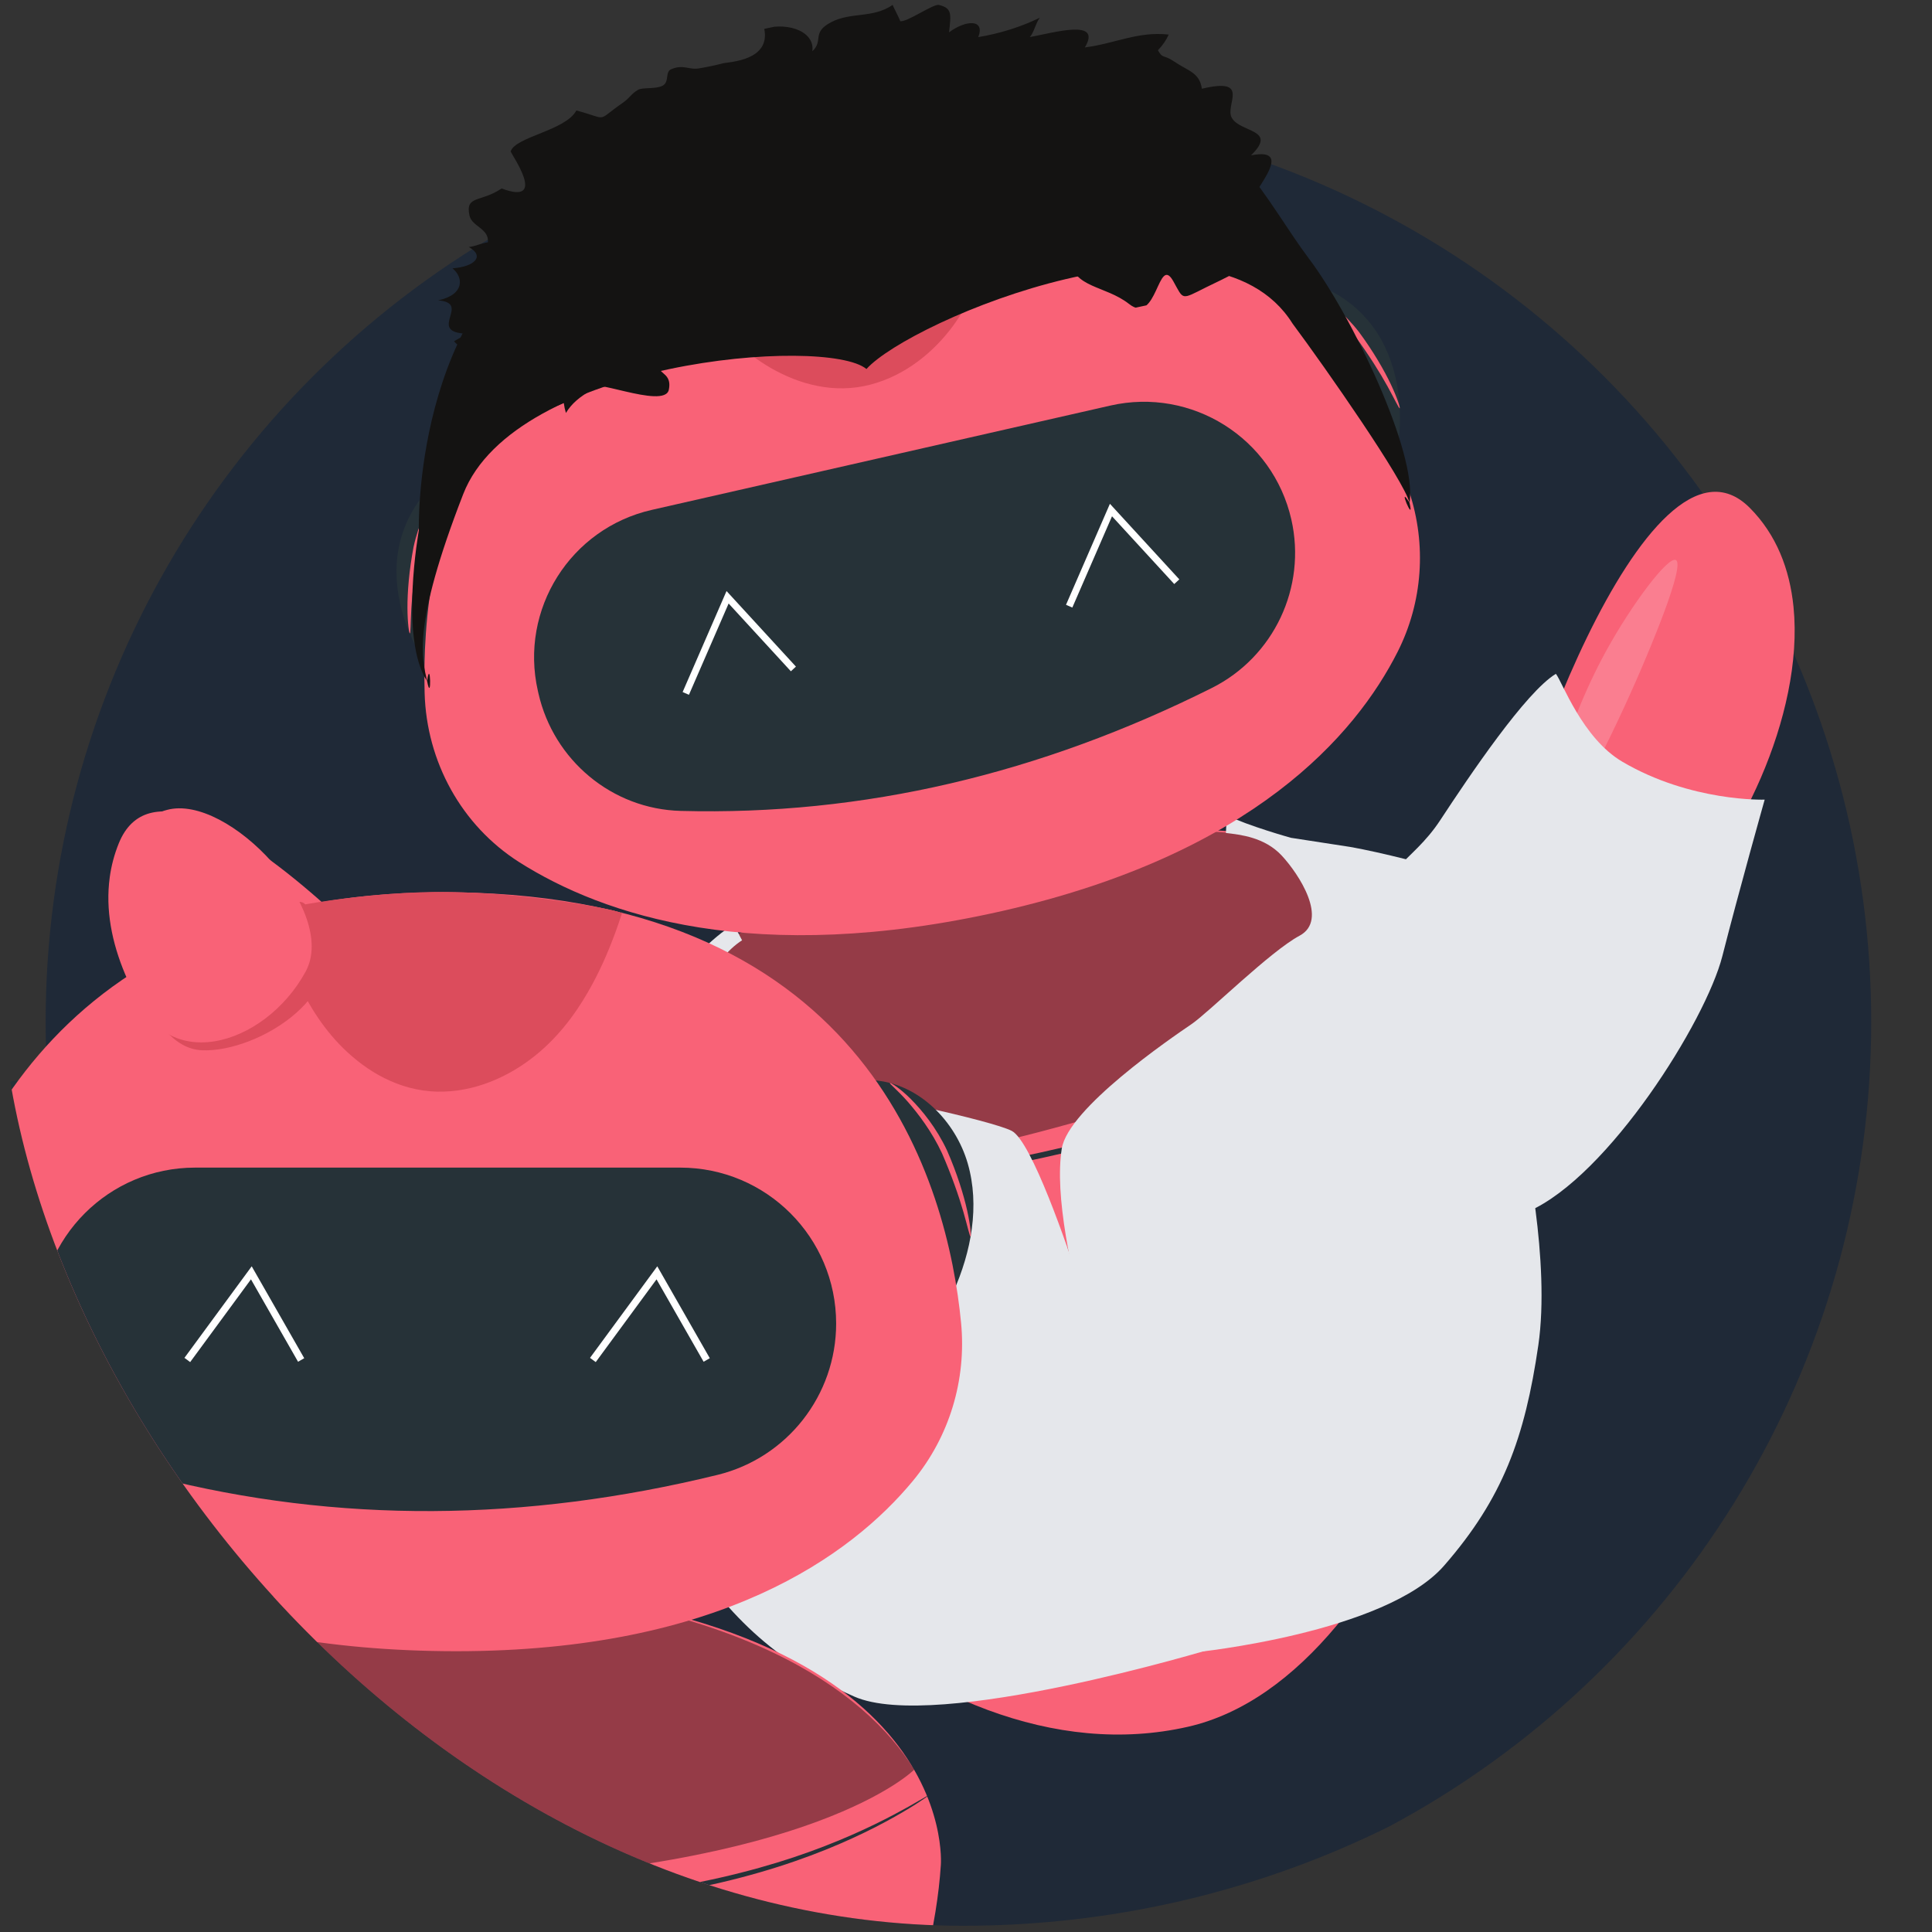 <svg width="155" height="155" viewBox="0 0 155 155" fill="none" xmlns="http://www.w3.org/2000/svg">
<rect x="0" y="0" width="155" height="155" fill="#333333" stroke="none"/>
<g clip-path="url(#clip0_10809_176242)">
<circle cx="76.893" cy="81.972" r="73.231" fill="#1F2937"/>
<path d="M79.261 68.005C79.261 68.005 40.564 75.5 45.212 95.93C50.481 119.093 73.987 143.385 95.306 138.535C113.107 134.486 123.855 99.409 120.88 80.921C120.878 80.913 118.045 61.045 79.261 68.005Z" fill="#F96277"/>
<path d="M118.754 75.854C118.756 75.862 118.715 75.915 118.624 76.015C118.511 76.138 118.375 76.274 118.213 76.451C117.854 76.84 117.292 77.381 116.55 78.059C115.064 79.408 112.797 81.259 109.741 83.157C106.688 85.064 102.85 87.001 98.396 88.664C93.947 90.344 88.896 91.739 83.549 92.911C78.197 94.058 73.075 95.101 68.333 95.573C63.604 96.061 59.268 95.887 55.739 95.162C52.196 94.457 49.493 93.271 47.741 92.29C46.864 91.795 46.212 91.364 45.789 91.047C45.597 90.898 45.439 90.784 45.31 90.682C45.204 90.6 45.149 90.551 45.157 90.549C45.164 90.539 45.225 90.578 45.338 90.649C45.471 90.733 45.638 90.844 45.843 90.974C46.285 91.259 46.948 91.662 47.829 92.138C49.595 93.063 52.293 94.189 55.807 94.847C59.318 95.525 63.603 95.674 68.3 95.159C73.003 94.669 78.121 93.61 83.466 92.465C88.802 91.286 93.831 89.913 98.261 88.264C102.704 86.63 106.533 84.731 109.59 82.876C112.646 81.021 114.933 79.218 116.447 77.916C117.203 77.261 117.779 76.743 118.161 76.375C118.335 76.213 118.481 76.083 118.604 75.967C118.699 75.884 118.752 75.845 118.754 75.854Z" fill="#263238"/>
<path d="M107.336 114.72L106.675 106.727C106.675 106.727 116.581 102.346 120.492 98.335C120.492 98.335 118.575 107.993 118.189 108.79C115.448 112.767 107.336 114.72 107.336 114.72Z" fill="#5B6098"/>
<path d="M71.618 122.983L68.756 115.49C68.756 115.49 58.065 115.795 52.803 113.87C52.803 113.87 57.714 121.549 59.133 122.362C63.324 124.761 71.618 122.983 71.618 122.983Z" fill="#5B6098"/>
<path opacity="0.4" d="M117.213 74.162C112.125 68.942 100.689 64.164 79.257 68.003C79.257 68.003 55.319 72.64 47.357 84.563C47.357 84.563 45.847 87.076 45.489 88.361C45.131 89.646 56.02 97.966 83.276 90.843C111.418 83.483 117.213 74.162 117.213 74.162Z" fill="black"/>
<path d="M91.354 114.556C91.385 114.68 91.534 114.731 91.636 114.652L93.172 113.451C93.377 113.281 93.474 113.225 93.559 113.579C94.493 117.47 92.602 119.164 90.331 119.741C86.588 120.692 84.582 115.162 87.036 112.691L90.36 109.762C90.419 109.711 90.444 109.632 90.427 109.555L89.953 107.465C89.92 107.322 89.755 107.254 89.631 107.333L88.556 108.014C87.081 109.048 84.366 108.744 83.764 106.375C83.438 105.09 83.916 103.576 85.542 103.033C87.215 102.475 89.06 103.709 89.481 105.37C89.498 105.436 89.579 105.461 89.63 105.416L91.186 104.033C91.213 104.008 91.224 103.97 91.212 103.934C90.309 101.215 87.444 99.616 84.623 100.332C81.671 101.081 79.885 104.082 80.635 107.035C81.1 108.869 82.436 110.253 84.088 110.858C82.391 112.623 81.616 115.198 82.263 117.745C83.28 121.751 87.417 124.14 91.418 122.977C95.222 121.87 97.423 117.895 96.448 114.055L95.752 111.315C95.734 111.242 95.757 111.165 95.813 111.115L96.956 110.099C97.058 110.009 97.101 109.869 97.067 109.737L96.447 107.296C96.416 107.17 96.263 107.122 96.164 107.206L90.849 111.743C90.743 111.833 90.698 111.975 90.733 112.109L91.354 114.556Z" fill="#DC4C5C"/>
<mask id="mask0_10809_176242" style="mask-type:luminance" maskUnits="userSpaceOnUse" x="80" y="100" width="18" height="24">
<path d="M91.354 114.556C91.385 114.68 91.534 114.731 91.636 114.652L93.172 113.451C93.377 113.281 93.474 113.225 93.559 113.579C94.493 117.47 92.602 119.164 90.331 119.741C86.588 120.692 84.582 115.162 87.036 112.691L90.36 109.762C90.419 109.711 90.444 109.632 90.427 109.555L89.953 107.465C89.92 107.322 89.755 107.254 89.631 107.333L88.556 108.014C87.081 109.048 84.366 108.744 83.764 106.375C83.438 105.09 83.916 103.576 85.542 103.033C87.215 102.475 89.06 103.709 89.481 105.37C89.498 105.436 89.579 105.461 89.63 105.416L91.186 104.033C91.213 104.008 91.224 103.97 91.212 103.934C90.309 101.215 87.444 99.616 84.623 100.332C81.671 101.081 79.885 104.082 80.635 107.035C81.1 108.869 82.436 110.253 84.088 110.858C82.391 112.623 81.616 115.198 82.263 117.745C83.28 121.751 87.417 124.14 91.418 122.977C95.222 121.87 97.423 117.895 96.448 114.055L95.752 111.315C95.734 111.242 95.757 111.165 95.813 111.115L96.956 110.099C97.058 110.009 97.101 109.869 97.067 109.737L96.447 107.296C96.416 107.17 96.263 107.122 96.164 107.206L90.849 111.743C90.743 111.833 90.698 111.975 90.733 112.109L91.354 114.556Z" fill="white"/>
</mask>
<g mask="url(#mask0_10809_176242)">
<rect width="16.182" height="23.585" transform="translate(78.676 101.599) rotate(-12.501)" fill="#DC4C5C"/>
</g>
<path d="M102.832 68.643C101.449 67.159 99.516 66.968 98.353 66.827C98.386 66.171 98.408 65.742 98.39 65.399C98.244 65.328 98.109 65.256 97.989 65.186C96.416 64.271 97.551 63.211 97.551 63.211C98.152 64.364 98.353 64.706 98.39 65.399C100.152 66.266 103.569 67.215 103.569 67.215L108.335 67.949C113.534 68.882 122.576 71.644 124.737 72.53C127.403 73.625 123.215 80.399 123.806 83.064C124.279 85.195 121.767 87.32 121.951 90.852C122.35 91.451 124.381 101.296 123.418 107.914C122.336 115.35 120.566 120.208 115.857 125.608C111.148 131.009 95.935 132.557 95.935 132.557C95.935 132.557 90.48 129.341 90.46 122.601C90.44 115.861 84.008 99.69 85.182 92.159C85.687 88.921 93.944 83.288 95.556 82.189L95.608 82.153C96.981 81.216 101.903 76.331 104.258 75.071C106.613 73.811 104.215 70.128 102.832 68.643Z" fill="#E5E7EB"/>
<path d="M56.842 80.322C56.531 77.967 58.541 76.059 59.535 75.439C59.224 74.852 59.022 74.471 58.894 74.15C59.221 73.962 59.532 73.824 59.813 73.762C61.621 73.361 58.733 71.823 58.733 71.823C58.676 73.115 58.639 73.513 58.894 74.15C57.114 75.175 54.89 77.699 54.89 77.699L50.167 81.276C45.85 84.319 39.717 89.92 38.134 91.638C36.181 93.757 42.744 98.252 43.335 100.916C43.808 103.048 46.983 103.911 48.31 107.189C48.202 107.901 50.524 117.681 54.195 123.271C58.32 129.552 61.978 133.206 68.529 136.109C75.08 139.011 97.339 132.247 97.339 132.247C97.339 132.247 97.116 120.736 92.605 113.275C88.24 106.058 87.764 106.656 86.705 103.308C85.646 99.961 82.756 91.562 81.175 90.731C79.624 89.916 69.103 87.613 66.436 87.467C63.769 87.321 57.154 82.677 56.842 80.322Z" fill="#E5E7EB"/>
<path d="M30.294 111.086C31.901 102.351 34.314 94.693 39.597 90.153C43.895 86.46 45.905 85.368 47.968 87.032C50.546 89.111 50.089 102.671 51.337 107.342C52.585 112.014 51.072 116.717 51.072 116.717C51.072 116.717 49.405 123.232 47.517 125.333C46.871 124.907 44.914 121.17 41.273 120.293C35.052 118.794 29.974 120.649 29.974 120.649C29.974 120.649 29.1 117.581 30.294 111.086Z" fill="#111827"/>
<path d="M35.139 54.731C33.084 51.992 31.63 48.65 31.827 45.232C32.025 41.814 34.145 38.388 37.402 37.34" fill="#263238"/>
<path d="M36.344 37.78C36.399 37.829 35.901 38.417 35.314 39.508C34.726 40.59 34.002 42.16 33.612 43.998C33.261 45.852 33.071 47.564 33.001 48.801C32.931 50.038 32.95 50.816 32.879 50.815C32.827 50.818 32.696 50.048 32.689 48.784C32.683 47.521 32.816 45.786 33.176 43.895C33.586 41.992 34.377 40.406 35.048 39.34C35.719 38.274 36.31 37.744 36.344 37.78Z" fill="#F96277"/>
<path d="M111.941 37.255C112.609 33.897 112.475 30.255 110.818 27.258C109.161 24.262 105.768 22.091 102.377 22.555" fill="#263238"/>
<path d="M103.524 22.498C103.54 22.45 104.302 22.672 105.378 23.35C106.445 24.021 107.843 25.108 109.036 26.647C110.179 28.196 111.049 29.703 111.59 30.845C112.131 31.987 112.346 32.737 112.298 32.757C112.233 32.781 111.915 32.08 111.317 30.995C110.719 29.91 109.806 28.448 108.687 26.928C107.543 25.449 106.201 24.34 105.211 23.616C104.202 22.888 103.496 22.566 103.524 22.498Z" fill="#F96277"/>
<path d="M41.66 69.172C37.018 66.222 34.22 61.105 34.067 55.605C33.734 43.908 37.295 21.909 67.328 15.525C98.827 8.825 109.668 29.217 113.062 39.461C114.464 43.693 114.143 48.308 112.132 52.288C108.745 58.989 100.486 68.519 80.422 73.084C60.547 77.587 48.363 73.419 41.66 69.172Z" fill="#F96277"/>
<path d="M53.794 20.3C53.809 20.288 53.743 20.145 53.901 20.372C54.086 20.647 54.309 20.973 54.577 21.378C55.17 22.245 56.011 23.512 57.201 24.954C58.394 26.378 59.968 28.006 62.112 29.205C64.219 30.395 67.002 31.158 69.735 30.431C72.473 29.72 74.646 27.882 76.113 25.949C77.589 23.98 78.41 21.877 78.945 20.095C79.486 18.303 79.753 16.811 79.939 15.775C80.125 14.74 80.214 14.167 80.25 14.167C80.268 14.172 80.257 14.315 80.241 14.591C80.216 14.869 80.176 15.273 80.111 15.798C79.97 16.84 79.753 18.357 79.245 20.177C78.734 21.988 77.934 24.147 76.43 26.185C74.936 28.194 72.701 30.108 69.832 30.857C68.407 31.234 66.94 31.234 65.587 30.962C64.227 30.7 62.991 30.173 61.893 29.553C59.692 28.297 58.113 26.609 56.937 25.146C55.765 23.664 54.959 22.363 54.411 21.46C54.142 21.011 53.938 20.654 53.804 20.412C53.689 20.175 53.786 20.302 53.794 20.3Z" fill="#DC4C5C"/>
<path d="M97.216 55.198C83.46 62.078 69.265 65.448 54.611 65.057C49.105 64.913 44.419 60.997 43.197 55.627L43.152 55.426C41.666 48.894 45.757 42.394 52.288 40.908L89.082 32.538C95.614 31.052 102.115 35.143 103.601 41.675C104.836 47.104 102.208 52.7 97.216 55.198Z" fill="#263238"/>
<path d="M55.019 55.632L58.372 47.918L63.653 53.668" stroke="white" stroke-width="0.553"/>
<path d="M85.777 48.633L89.13 40.919L94.41 46.669" stroke="white" stroke-width="0.553"/>
<path d="M40.176 93.404C39.613 97.674 34.673 97.444 27.842 95.04C19.684 92.168 7.413 80.635 8.802 70.406C8.801 70.404 8.801 70.404 8.801 70.404C8.927 69.473 9.166 68.553 9.533 67.651C13.923 56.839 37.936 83.604 39.417 88.219C40.118 90.403 40.347 92.109 40.176 93.404Z" fill="#F96277"/>
<path opacity="0.22" d="M20.308 70.766C22.347 72.613 25.429 75.984 24.844 76.73C24.248 77.494 19.813 75.54 16.628 72.38C14.454 70.222 12.463 67.102 13.055 66.486C13.727 65.79 17.649 68.361 20.308 70.766Z" fill="#FEE6EA"/>
<path d="M134.097 73.088C128.124 78.489 123.269 80.513 121.445 74.877C121.133 73.91 120.907 72.715 120.78 71.275C120.362 66.445 132.151 32.476 140.385 40.748C142.513 42.887 143.585 45.656 143.89 48.697C144.762 57.427 139.288 68.395 134.097 73.088Z" fill="#F96277"/>
<path opacity="0.22" d="M131.64 53.734C129.499 58.743 125.398 67.071 124.452 66.695C123.599 66.356 125.193 58.893 128.87 52.203C130.919 48.476 133.828 44.6 134.451 44.932C135.226 45.342 132.308 52.175 131.64 53.734Z" fill="#FEE6EA"/>
<path d="M138.181 76.705C136.843 81.952 129.022 94.372 122.646 97.178C119.995 98.345 114.781 91.465 113.291 89.273C111.429 86.532 110.136 79.275 110.302 74.442C110.467 69.61 113.182 69.401 115.548 65.8C117.914 62.2 122.408 55.521 124.825 54.06C125.32 54.656 126.927 59.212 130.156 61.111C135.671 64.355 141.576 64.154 141.576 64.154C141.576 64.154 139.518 71.459 138.181 76.705Z" fill="#E5E7EB"/>
<path d="M80.233 14.279C79.119 22.477 76.122 29.26 69.512 30.764C62.093 32.452 55.854 24.365 53.793 20.294C53.058 20.177 61.115 16.925 66.645 15.667C72.446 14.348 80.172 14.009 80.233 14.279Z" fill="#DC4C5C"/>
<path d="M80.272 14.271C79.158 22.47 76.16 29.253 69.55 30.756C62.131 32.444 55.893 24.358 53.832 20.286C53.432 19.952 61.219 16.762 66.684 15.66C72.516 14.485 80.211 14.002 80.272 14.271Z" fill="#DC4C5C"/>
<path d="M113.082 40.338C113.725 36.327 108.457 25.322 105.03 20.772C101.604 16.223 98.749 9.593 91.787 8.52C84.824 7.446 57.951 10.997 45.515 17.751C33.079 24.504 33.604 42.551 33.604 42.551C33.604 42.551 32.032 51.258 34.266 54.651M34.266 54.651C34.639 56.566 34.537 52.627 34.266 54.651C33.885 52.88 33.007 50.331 37.162 39.644C41.317 28.957 66.285 26.932 69.513 29.605C73.056 25.681 97.169 15.524 103.696 25.956C106.385 29.567 112.663 38.575 113.082 40.338C112.024 38.622 113.527 42.215 113.082 40.338" fill="#141312"/>
<g clip-path="url(#clip1_10809_176242)">
<path d="M44.038 32.831C44.19 32.526 44.301 32.217 44.371 31.909C42.429 32.455 40.567 33.213 40.379 31.338C40.616 31.23 40.855 31.235 41.103 31.125C40.35 30.572 38.249 30.902 38.024 29.857C37.894 29.249 39.411 29.466 39.532 28.818C39.477 28.471 39.367 28.135 39.203 27.816C38.672 28 38.093 28.057 37.579 27.976C37.065 27.895 36.655 27.681 36.428 27.377C36.774 27.186 37.109 26.985 37.43 26.775C34.188 26.643 37.885 24.311 35.146 24.099C37.309 23.635 37.178 22.233 36.302 21.528C38.118 21.395 38.905 20.533 37.609 19.818C38.065 19.784 38.671 19.496 39.145 19.438C39.246 18.329 37.856 18.178 37.666 17.296C37.311 15.643 38.575 16.258 40.242 15.12C44.046 16.554 40.929 12.264 40.971 12.14C41.373 10.96 45.376 10.479 46.24 8.864C48.939 9.577 47.73 9.794 49.945 8.26C50.566 7.834 50.606 7.546 51.19 7.206C51.551 6.993 52.585 7.171 53.155 6.877C53.725 6.583 53.337 5.773 53.844 5.556C54.882 5.119 55.258 5.66 56.179 5.469C56.804 5.364 57.425 5.23 58.039 5.07C58.525 4.965 61.863 4.862 61.308 2.28C61.812 2.155 62.33 2.105 62.822 2.135C63.314 2.165 63.765 2.274 64.14 2.452C64.516 2.631 64.804 2.875 64.982 3.164C65.159 3.453 65.222 3.779 65.165 4.117C66.11 3.249 65.072 2.629 66.677 1.783C68.283 0.938 70.01 1.496 71.617 0.393C71.641 0.509 72.267 1.683 72.213 1.694C72.728 1.827 74.865 0.295 75.328 0.396C76.413 0.656 76.294 1.153 76.14 2.594C77.485 1.59 79.052 1.511 78.485 2.977C80.217 2.691 81.905 2.16 83.423 1.422C83.085 1.852 82.993 2.529 82.625 2.973C84.574 2.619 88.444 1.465 87.035 3.805C89.501 3.489 91.28 2.5 93.76 2.774C93.572 3.209 93.281 3.634 92.898 4.031C93.304 4.759 93.301 4.324 94.228 4.954C95.341 5.708 96.235 5.816 96.424 7.119C100.417 6.168 98.225 8.441 98.829 9.462C99.516 10.658 102.538 10.351 100.367 12.462C104.255 11.705 99.967 15.864 100.241 16.613C102.961 16.214 101.304 19.558 100.671 20.559C100.037 21.56 98.336 22.276 96.76 23.051C94.718 24.076 94.977 24.07 94.133 22.565C92.885 20.338 92.853 26.192 90.574 24.38C88.657 22.884 86.13 23.127 85.825 20.812C82.879 21.317 81.285 20.852 78.915 20.353C75.752 19.689 74.71 20.303 71.489 20.688C69.208 20.971 69.825 22.343 67.417 22.825C64.164 23.481 62.93 23.088 60.33 24.784C58.255 26.13 57.254 24.895 55.288 26.275C52.816 27.986 54.236 26.58 53.088 28.606C52.205 30.183 53.99 29.592 53.659 31.264C53.328 32.936 46.736 29.964 47.517 31.283C46.565 31.766 45.822 32.415 45.403 33.131C45.324 32.87 45.267 32.603 45.231 32.332L44.038 32.831Z" fill="#141312"/>
</g>
<path d="M36.579 127.108C36.579 127.108 -4.057 125.792 -4.057 147.404C-4.057 171.905 14.027 201.716 36.579 201.716C55.408 201.716 74.244 168.896 75.482 149.622C75.482 149.613 77.179 128.981 36.579 127.108Z" fill="#F96277"/>
<path d="M74.501 144.04C74.501 144.049 74.448 144.093 74.333 144.173C74.192 144.27 74.024 144.376 73.821 144.517C73.37 144.827 72.681 145.242 71.78 145.754C69.977 146.77 67.274 148.113 63.766 149.324C60.258 150.543 55.955 151.612 51.095 152.266C46.236 152.938 40.837 153.185 35.191 153.141C29.545 153.07 24.155 152.947 19.278 152.337C14.41 151.745 10.089 150.579 6.705 149.041C3.303 147.521 0.856 145.71 -0.682 144.323C-1.45 143.625 -2.007 143.042 -2.36 142.626C-2.519 142.432 -2.652 142.282 -2.758 142.149C-2.846 142.043 -2.891 141.981 -2.882 141.981C-2.873 141.973 -2.82 142.026 -2.723 142.123C-2.608 142.238 -2.466 142.388 -2.29 142.565C-1.91 142.953 -1.335 143.51 -0.558 144.19C1.006 145.525 3.462 147.274 6.846 148.741C10.222 150.225 14.498 151.356 19.34 151.913C24.182 152.496 29.572 152.602 35.209 152.673C40.846 152.708 46.218 152.478 51.051 151.833C55.893 151.206 60.178 150.172 63.678 149.006C67.176 147.839 69.889 146.549 71.709 145.586C72.619 145.1 73.317 144.712 73.785 144.429C73.998 144.305 74.174 144.208 74.325 144.12C74.439 144.058 74.501 144.031 74.501 144.04Z" fill="#263238"/>
<path opacity="0.4" d="M73.341 141.98C69.418 135.565 59.009 128.143 36.575 127.1C36.575 127.1 11.438 126.288 0.702 136.457C0.702 136.457 -1.392 138.64 -2.045 139.85C-2.699 141.061 6.348 151.92 35.391 150.992C65.38 150.029 73.341 141.98 73.341 141.98Z" fill="black"/>
<path d="M-4.759 103.652C-6.199 100.427 -6.897 96.734 -5.917 93.341C-4.936 89.948 -2.02 86.988 1.497 86.679" fill="#263238"/>
<path d="M0.331 86.884C0.375 86.946 -0.261 87.423 -1.1 88.386C-1.94 89.341 -3.027 90.754 -3.84 92.513C-4.617 94.297 -5.2 95.976 -5.554 97.204C-5.907 98.432 -6.066 99.219 -6.137 99.201C-6.19 99.192 -6.146 98.388 -5.863 97.116C-5.58 95.844 -5.05 94.129 -4.255 92.309C-3.407 90.489 -2.249 89.075 -1.33 88.156C-0.411 87.238 0.304 86.84 0.331 86.884Z" fill="#F96277"/>
<path d="M76.482 103.652C77.922 100.427 78.621 96.734 77.64 93.341C76.659 89.948 73.743 86.988 70.227 86.679" fill="#263238"/>
<path d="M71.393 86.884C71.419 86.84 72.135 87.238 73.063 88.165C73.982 89.084 75.139 90.498 75.987 92.318C76.783 94.138 77.313 95.852 77.595 97.125C77.878 98.397 77.922 99.201 77.869 99.21C77.799 99.219 77.64 98.441 77.286 97.213C76.933 95.985 76.35 94.306 75.572 92.521C74.759 90.772 73.664 89.349 72.833 88.395C71.985 87.432 71.349 86.946 71.393 86.884Z" fill="#F96277"/>
<path d="M-1.506 119.671C-5.5 115.642 -7.143 109.854 -6.039 104.288C-3.697 92.448 4.917 71.136 36.585 71.587C69.798 72.055 76.036 95.046 77.105 106.126C77.547 110.703 76.168 115.271 73.235 118.814C68.296 124.778 57.808 132.474 36.585 132.474C15.565 132.456 4.264 125.476 -1.506 119.671Z" fill="#F96277"/>
<path d="M21.881 73.291C21.899 73.282 21.865 73.123 21.971 73.388C22.095 73.706 22.245 74.086 22.422 74.554C22.82 75.561 23.376 77.028 24.242 78.751C25.117 80.457 26.327 82.453 28.209 84.15C30.056 85.829 32.68 87.234 35.596 87.127C38.512 87.039 41.118 85.687 43.036 84.079C44.971 82.436 46.278 80.51 47.224 78.84C48.178 77.161 48.788 75.721 49.212 74.722C49.636 73.724 49.857 73.167 49.892 73.176C49.91 73.185 49.866 73.326 49.786 73.6C49.698 73.874 49.565 74.272 49.38 74.784C49 75.8 48.434 77.276 47.507 78.99C46.579 80.695 45.28 82.683 43.301 84.388C41.339 86.067 38.653 87.481 35.596 87.578C34.076 87.631 32.601 87.295 31.302 86.712C29.994 86.138 28.872 85.325 27.909 84.45C25.983 82.683 24.781 80.624 23.933 78.884C23.094 77.125 22.581 75.632 22.236 74.598C22.069 74.086 21.945 73.68 21.865 73.406C21.804 73.141 21.872 73.291 21.881 73.291Z" fill="#DC4C5C"/>
<path d="M57.566 118.326C42.157 122.099 27.11 122.241 12.46 118.494C6.956 117.089 3.139 112.08 3.139 106.398V106.186C3.139 99.277 8.74 93.675 15.65 93.675H54.571C61.481 93.675 67.082 99.277 67.082 106.186C67.082 111.929 63.159 116.957 57.566 118.326Z" fill="#263238"/>
<path d="M15.027 109.108L20.164 102.116L24.16 109.108" stroke="white" stroke-width="0.571"/>
<path d="M47.565 109.108L52.702 102.116L56.697 109.108" stroke="white" stroke-width="0.571"/>
<path d="M49.845 73.286C46.849 81.276 42.282 87.412 35.29 87.412C27.442 87.412 23.018 77.852 21.877 73.286C21.164 73 30.011 71.573 35.861 71.573C41.997 71.573 49.845 73 49.845 73.286Z" fill="#DC4C5C"/>
<path d="M49.888 73.289C46.891 81.28 42.325 87.415 35.333 87.415C27.484 87.415 23.06 77.855 21.919 73.289C21.594 72.861 30.155 71.434 35.904 71.576C42.038 71.729 49.888 73.003 49.888 73.289Z" fill="#DC4C5C"/>
<path d="M25.354 73.973C28.797 79.497 20.724 84.466 16.198 84.261C11.671 84.055 9.819 75.002 11.98 74.59C11.692 74.294 15.889 73.178 20.355 72.799C25.122 72.394 23.9 71.642 25.354 73.973Z" fill="#DC4C5C"/>
<path d="M24.525 77.94C27.159 73.085 18.33 63.641 13.392 64.978C8.453 66.315 8.803 72.961 10.614 78.969C12.877 86.479 21.233 84.01 24.525 77.94Z" fill="#F96277"/>
</g>
<defs>
<clipPath id="clip0_10809_176242">
<rect width="154.5" height="154.5" rx="77.25" fill="white"/>
</clipPath>
<clipPath id="clip1_10809_176242">
<rect width="67.825" height="28.127" fill="white" transform="translate(31.828 8.655) rotate(-12.13)"/>
</clipPath>
</defs>
</svg>

